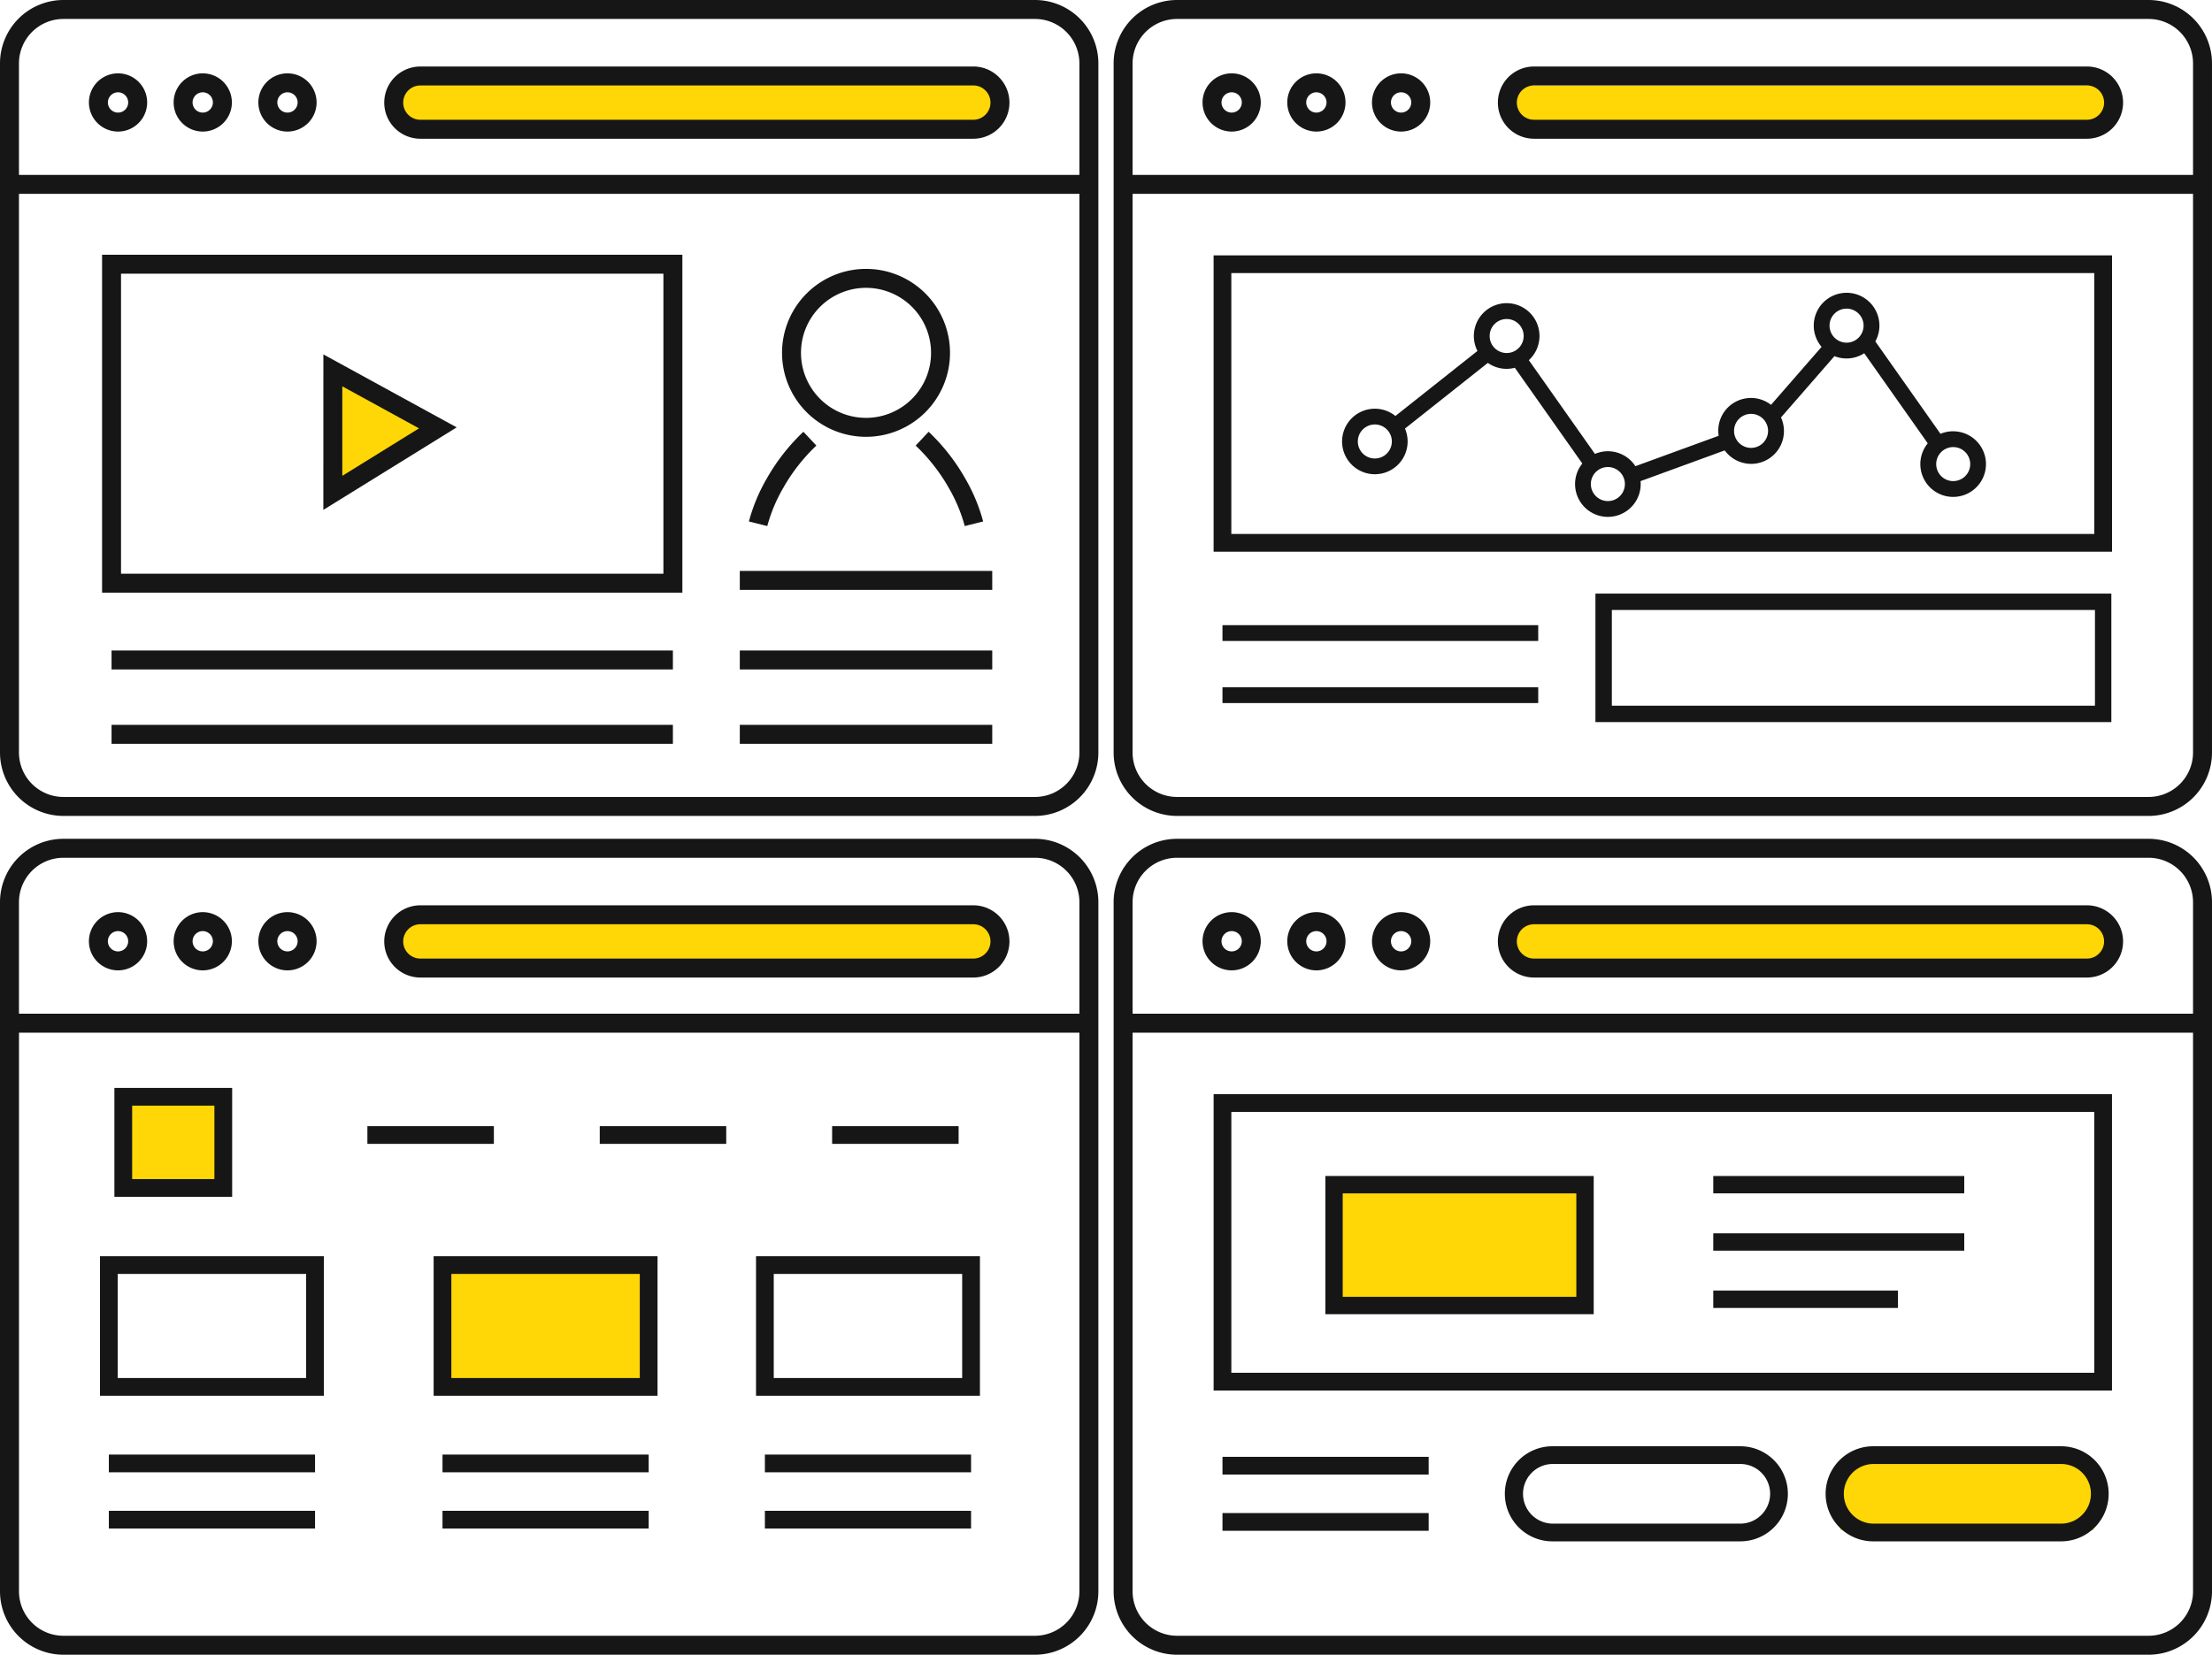 <svg xmlns="http://www.w3.org/2000/svg" width="297" height="222.238" viewBox="0 0 297 222.238">
  <g id="グループ_236" data-name="グループ 236" transform="translate(-1263.899 -7338.5)">
    <rect id="長方形_426" data-name="長方形 426" width="12" height="12" transform="translate(1281 7486)" fill="#ffd706"/>
    <rect id="長方形_428" data-name="長方形 428" width="28" height="15" transform="translate(1324 7509)" fill="#ffd706"/>
    <rect id="長方形_430" data-name="長方形 430" width="32" height="15" transform="translate(1444 7498)" fill="#ffd706"/>
    <rect id="長方形_422" data-name="長方形 422" width="80" height="6" transform="translate(1317 7349)" fill="#ffd706"/>
    <rect id="長方形_425" data-name="長方形 425" width="80" height="6" transform="translate(1317 7462)" fill="#ffd706"/>
    <rect id="長方形_423" data-name="長方形 423" width="80" height="6" transform="translate(1467 7350)" fill="#ffd706"/>
    <rect id="長方形_424" data-name="長方形 424" width="80" height="6" transform="translate(1467 7462)" fill="#ffd706"/>
    <rect id="長方形_432" data-name="長方形 432" width="34" height="9" transform="translate(1511 7535)" fill="#ffd706"/>
    <path id="多角形_17" data-name="多角形 17" d="M7,0l7,12H0Z" transform="translate(1321.5 7389.5) rotate(90)" fill="#ffd706"/>
    <g id="j32_2_3" transform="translate(1263.899 7451.155)">
      <path id="パス_70" data-name="パス 70" d="M147.476,101.063V8.52A8.52,8.52,0,0,0,138.956,0H8.52A8.52,8.52,0,0,0,0,8.52v92.542a8.52,8.52,0,0,0,8.52,8.52H138.957A8.52,8.52,0,0,0,147.476,101.063ZM2.546,8.52A5.975,5.975,0,0,1,8.52,2.546H138.957A5.975,5.975,0,0,1,144.93,8.52V23.49H2.546ZM4.3,105.287a5.949,5.949,0,0,1-1.75-4.224V26.036H144.93v75.026a5.975,5.975,0,0,1-5.974,5.974H8.52A5.95,5.95,0,0,1,4.3,105.287Z" fill="#161616"/>
      <path id="パス_71" data-name="パス 71" d="M62.2,48.094A3.909,3.909,0,1,0,66.111,52,3.909,3.909,0,0,0,62.2,48.094Zm0,5.272A1.363,1.363,0,1,1,63.565,52,1.365,1.365,0,0,1,62.2,53.366Z" transform="translate(-46.354 -38.243)" fill="#161616"/>
      <path id="パス_72" data-name="パス 72" d="M117.741,48.094A3.909,3.909,0,1,0,121.649,52,3.909,3.909,0,0,0,117.741,48.094Zm0,5.272A1.363,1.363,0,1,1,119.1,52,1.365,1.365,0,0,1,117.741,53.366Z" transform="translate(-90.516 -38.243)" fill="#161616"/>
      <path id="パス_73" data-name="パス 73" d="M173.276,48.094A3.909,3.909,0,1,0,177.184,52,3.909,3.909,0,0,0,173.276,48.094Zm0,5.272A1.363,1.363,0,1,1,174.638,52,1.365,1.365,0,0,1,173.276,53.366Z" transform="translate(-134.676 -38.243)" fill="#161616"/>
      <path id="パス_74" data-name="パス 74" d="M330.979,43.606H256.735a4.849,4.849,0,0,0,0,9.7h74.244a4.849,4.849,0,0,0,0-9.7Zm1.625,6.475a2.292,2.292,0,0,1-1.625.678H256.735a2.3,2.3,0,0,1,0-4.607h74.244a2.3,2.3,0,0,1,1.626,3.929Z" transform="translate(-200.293 -34.674)" fill="#161616"/>
      <rect id="長方形_97" data-name="長方形 97" width="27.684" height="2.38" transform="translate(14.616 82.701)" fill="#161616"/>
      <rect id="長方形_98" data-name="長方形 98" width="27.684" height="2.38" transform="translate(14.616 90.252)" fill="#161616"/>
      <rect id="長方形_99" data-name="長方形 99" width="27.683" height="2.38" transform="translate(102.7 82.701)" fill="#161616"/>
      <rect id="長方形_100" data-name="長方形 100" width="27.683" height="2.38" transform="translate(102.7 90.252)" fill="#161616"/>
      <rect id="長方形_101" data-name="長方形 101" width="27.683" height="2.38" transform="translate(59.413 82.701)" fill="#161616"/>
      <rect id="長方形_102" data-name="長方形 102" width="27.683" height="2.38" transform="translate(59.413 90.252)" fill="#161616"/>
      <path id="パス_75" data-name="パス 75" d="M65.547,292.44H95.61V273.7H65.547Zm2.379-16.36h25.3v13.98h-25.3Z" transform="translate(-52.121 -217.64)" fill="#161616"/>
      <path id="パス_76" data-name="パス 76" d="M495.588,292.44h30.063V273.7H495.588Zm2.379-16.36h25.3v13.98h-25.3Z" transform="translate(-394.078 -217.64)" fill="#161616"/>
      <path id="パス_77" data-name="パス 77" d="M284.254,292.44h30.063V273.7H284.254Zm2.379-16.36h25.3v13.98h-25.3Z" transform="translate(-226.031 -217.64)" fill="#161616"/>
      <path id="パス_78" data-name="パス 78" d="M90.8,176.779V163.345H74.989v14.624H90.8Zm-13.427-1.19v-9.864H88.416v9.864Z" transform="translate(-59.629 -129.887)" fill="#161616"/>
      <rect id="長方形_103" data-name="長方形 103" width="16.982" height="2.38" transform="translate(49.329 38.592)" fill="#161616"/>
      <rect id="長方形_104" data-name="長方形 104" width="16.982" height="2.38" transform="translate(80.528 38.592)" fill="#161616"/>
      <rect id="長方形_105" data-name="長方形 105" width="16.982" height="2.38" transform="translate(111.728 38.592)" fill="#161616"/>
    </g>
    <g id="j32_2_4" transform="translate(1413.423 7451.155)">
      <path id="パス_79" data-name="パス 79" d="M8.52,109.583H138.957a8.521,8.521,0,0,0,8.519-8.52V8.52A8.521,8.521,0,0,0,138.956,0H8.52A8.52,8.52,0,0,0,0,8.52v92.542A8.52,8.52,0,0,0,8.52,109.583ZM2.546,8.52A5.975,5.975,0,0,1,8.52,2.546H138.957A5.975,5.975,0,0,1,144.93,8.52V23.49H2.546Zm0,17.516H144.93v75.026a5.975,5.975,0,0,1-5.974,5.974H8.52a5.975,5.975,0,0,1-5.974-5.974V26.036Z" fill="#161616"/>
      <path id="パス_80" data-name="パス 80" d="M62.2,48.094A3.909,3.909,0,1,0,66.111,52,3.909,3.909,0,0,0,62.2,48.094Zm0,5.272A1.363,1.363,0,1,1,63.565,52,1.365,1.365,0,0,1,62.2,53.366Z" transform="translate(-46.354 -38.243)" fill="#161616"/>
      <path id="パス_81" data-name="パス 81" d="M117.739,48.094A3.909,3.909,0,1,0,121.647,52,3.909,3.909,0,0,0,117.739,48.094Zm0,5.272A1.363,1.363,0,1,1,119.1,52,1.366,1.366,0,0,1,117.739,53.366Z" transform="translate(-90.514 -38.243)" fill="#161616"/>
      <path id="パス_82" data-name="パス 82" d="M173.276,48.094A3.909,3.909,0,1,0,177.184,52,3.909,3.909,0,0,0,173.276,48.094Zm0,5.272A1.363,1.363,0,1,1,174.638,52,1.365,1.365,0,0,1,173.276,53.366Z" transform="translate(-134.676 -38.243)" fill="#161616"/>
      <path id="パス_83" data-name="パス 83" d="M330.979,43.606H256.735a4.849,4.849,0,0,0,0,9.7h74.244a4.849,4.849,0,0,0,0-9.7Zm1.625,6.475a2.291,2.291,0,0,1-1.625.678H256.735a2.3,2.3,0,0,1,0-4.607h74.244a2.3,2.3,0,0,1,1.625,3.929Z" transform="translate(-200.293 -34.674)" fill="#161616"/>
      <path id="パス_84" data-name="パス 84" d="M186.169,167.438H65.547v39.8H186.168v-39.8Zm-2.379,37.415H67.926V169.817H183.789Z" transform="translate(-52.121 -133.142)" fill="#161616"/>
      <rect id="長方形_106" data-name="長方形 106" width="27.684" height="2.38" transform="translate(14.616 83.004)" fill="#161616"/>
      <rect id="長方形_107" data-name="長方形 107" width="27.684" height="2.38" transform="translate(14.616 90.555)" fill="#161616"/>
      <path id="パス_85" data-name="パス 85" d="M288.068,398.309H262.836a6.385,6.385,0,0,0,0,12.77h25.232a6.385,6.385,0,0,0,0-12.77Zm2.827,9.213a3.988,3.988,0,0,1-2.827,1.178H262.836a4.006,4.006,0,0,1,0-8.011h25.232a4,4,0,0,1,2.827,6.833Z" transform="translate(-203.924 -316.724)" fill="#161616"/>
      <path id="パス_86" data-name="パス 86" d="M498.349,398.309H473.117a6.385,6.385,0,0,0,0,12.77h25.232a6.385,6.385,0,0,0,0-12.77Zm2.827,9.213a3.988,3.988,0,0,1-2.827,1.178H473.117a4.006,4.006,0,0,1,0-8.011h25.232a4,4,0,0,1,2.827,6.833Z" transform="translate(-371.133 -316.724)" fill="#161616"/>
      <path id="パス_87" data-name="パス 87" d="M174.825,238.492V221.1h-36.03v18.559h36.03Zm-33.7-1.166V223.431h31.366v13.895Z" transform="translate(-110.366 -175.812)" fill="#161616"/>
      <rect id="長方形_108" data-name="長方形 108" width="33.698" height="2.332" transform="translate(80.514 45.287)" fill="#161616"/>
      <rect id="長方形_109" data-name="長方形 109" width="33.698" height="2.332" transform="translate(80.514 52.983)" fill="#161616"/>
      <rect id="長方形_110" data-name="長方形 110" width="24.797" height="2.332" transform="translate(80.514 60.679)" fill="#161616"/>
    </g>
    <g id="j32_2_1_1_" data-name="j32_2_1 (1)" transform="translate(1413.423 7338.5)">
      <path id="パス_42" data-name="パス 42" d="M138.956,109.583a8.52,8.52,0,0,0,8.519-8.52V8.52A8.52,8.52,0,0,0,138.956,0H8.519A8.52,8.52,0,0,0,0,8.52v92.542a8.52,8.52,0,0,0,8.519,8.52ZM2.546,8.52A5.975,5.975,0,0,1,8.519,2.546H138.956A5.975,5.975,0,0,1,144.93,8.52V23.49H2.546Zm0,92.542V26.036H144.93v75.026a5.975,5.975,0,0,1-5.974,5.974H8.519a5.975,5.975,0,0,1-5.974-5.974Z" fill="#161616"/>
      <path id="パス_43" data-name="パス 43" d="M62.2,48.094A3.909,3.909,0,1,0,66.111,52,3.909,3.909,0,0,0,62.2,48.094Zm0,5.272A1.363,1.363,0,1,1,63.565,52,1.365,1.365,0,0,1,62.2,53.366Z" transform="translate(-46.354 -38.243)" fill="#161616"/>
      <path id="パス_44" data-name="パス 44" d="M117.74,48.094A3.909,3.909,0,1,0,121.648,52,3.909,3.909,0,0,0,117.74,48.094Zm0,5.272A1.363,1.363,0,1,1,119.1,52,1.365,1.365,0,0,1,117.74,53.366Z" transform="translate(-90.515 -38.243)" fill="#161616"/>
      <path id="パス_45" data-name="パス 45" d="M173.276,48.094A3.909,3.909,0,1,0,177.184,52,3.909,3.909,0,0,0,173.276,48.094Zm0,5.272A1.363,1.363,0,1,1,174.638,52,1.365,1.365,0,0,1,173.276,53.366Z" transform="translate(-134.676 -38.243)" fill="#161616"/>
      <path id="パス_46" data-name="パス 46" d="M330.981,43.606H256.737a4.849,4.849,0,0,0,0,9.7h74.244a4.849,4.849,0,0,0,0-9.7Zm1.625,6.475a2.291,2.291,0,0,1-1.625.678H256.737a2.3,2.3,0,0,1,0-4.607h74.244a2.3,2.3,0,0,1,1.625,3.929Z" transform="translate(-200.294 -34.674)" fill="#161616"/>
      <path id="パス_47" data-name="パス 47" d="M186.167,206.047V167.441H65.54v39.8H186.167Zm-118.248-1.19V169.82H183.787v35.037Z" transform="translate(-52.116 -133.144)" fill="#161616"/>
      <path id="パス_48" data-name="パス 48" d="M315.829,406.461H385.1V389.2H315.829Zm2.205-15.06H382.9v12.855H318.034Z" transform="translate(-251.139 -309.477)" fill="#161616"/>
      <path id="パス_49" data-name="パス 49" d="M231.772,210.6a4.4,4.4,0,0,0-1.71.345l-8.746-12.409a4.408,4.408,0,1,0-7.219.73l-6.787,7.786a4.389,4.389,0,0,0-7.029,4.155L189.1,215.291a4.4,4.4,0,0,0-5.434-1.648l-8.873-12.59a4.407,4.407,0,1,0-6.9-1.239l-11.014,8.732a4.4,4.4,0,1,0,1.282,1.692l11.127-8.821a4.354,4.354,0,0,0,3.623.656l9.061,12.857a4.406,4.406,0,1,0,7.839,2.762c0-.133-.008-.264-.02-.394l11.3-4.127a4.4,4.4,0,0,0,7.555-4.425l7.179-8.235a4.38,4.38,0,0,0,4-.39l8.527,12.1a4.406,4.406,0,1,0,3.411-1.617Zm-77.658,3.656a2.284,2.284,0,1,1,2.284-2.284A2.288,2.288,0,0,1,154.113,214.257Zm17.7-14.164a2.284,2.284,0,1,1,2.284-2.284A2.288,2.288,0,0,1,171.818,200.093Zm13.59,19.883a2.285,2.285,0,1,1,2.284-2.284A2.288,2.288,0,0,1,185.408,219.976Zm19.225-7.143a2.284,2.284,0,1,1,2.284-2.284A2.288,2.288,0,0,1,204.632,212.833ZM217.453,198.7a2.285,2.285,0,1,1,2.284-2.284A2.288,2.288,0,0,1,217.453,198.7Zm14.319,18.594a2.284,2.284,0,1,1,2.284-2.284A2.288,2.288,0,0,1,231.772,217.293Z" transform="translate(-119.042 -152.679)" fill="#161616"/>
      <rect id="長方形_84" data-name="長方形 84" width="42.395" height="2.123" transform="translate(14.614 83.962)" fill="#161616"/>
      <rect id="長方形_85" data-name="長方形 85" width="42.395" height="2.123" transform="translate(14.614 92.301)" fill="#161616"/>
    </g>
    <path id="パス_50" data-name="パス 50" d="M8.52,109.583H138.957a8.52,8.52,0,0,0,8.519-8.52V8.52A8.52,8.52,0,0,0,138.956,0H8.52A8.52,8.52,0,0,0,0,8.52v92.542A8.52,8.52,0,0,0,8.52,109.583ZM2.546,8.52A5.975,5.975,0,0,1,8.52,2.546H138.957A5.975,5.975,0,0,1,144.93,8.52V23.49H2.546Zm0,17.516H144.93v75.026a5.975,5.975,0,0,1-5.974,5.974H8.52a5.975,5.975,0,0,1-5.974-5.974V26.036Z" transform="translate(1263.899 7338.5)" fill="#161616"/>
    <path id="パス_51" data-name="パス 51" d="M62.2,48.094A3.909,3.909,0,1,0,66.112,52,3.909,3.909,0,0,0,62.2,48.094Zm0,5.272A1.363,1.363,0,1,1,63.566,52,1.365,1.365,0,0,1,62.2,53.366Z" transform="translate(1217.544 7300.257)" fill="#161616"/>
    <path id="パス_52" data-name="パス 52" d="M117.741,48.094A3.909,3.909,0,1,0,121.649,52,3.909,3.909,0,0,0,117.741,48.094Zm0,5.272A1.363,1.363,0,1,1,119.1,52,1.365,1.365,0,0,1,117.741,53.366Z" transform="translate(1173.383 7300.257)" fill="#161616"/>
    <path id="パス_53" data-name="パス 53" d="M173.276,48.094A3.909,3.909,0,1,0,177.184,52,3.909,3.909,0,0,0,173.276,48.094Zm0,5.272A1.363,1.363,0,1,1,174.638,52,1.366,1.366,0,0,1,173.276,53.366Z" transform="translate(1129.223 7300.257)" fill="#161616"/>
    <path id="パス_54" data-name="パス 54" d="M330.98,43.606H256.736a4.849,4.849,0,0,0,0,9.7H330.98a4.849,4.849,0,0,0,0-9.7Zm1.625,6.475a2.292,2.292,0,0,1-1.625.678H256.736a2.3,2.3,0,0,1,0-4.607H330.98a2.3,2.3,0,0,1,1.626,3.929Z" transform="translate(1063.605 7303.826)" fill="#161616"/>
    <path id="パス_55" data-name="パス 55" d="M144.825,211.151V167.035H66.909v45.389h77.916Zm-75.371-1.273v-40.3h72.825v40.3Z" transform="translate(1210.695 7205.678)" fill="#161616"/>
    <rect id="長方形_86" data-name="長方形 86" width="75.371" height="2.546" transform="translate(1278.876 7435.851)" fill="#161616"/>
    <rect id="長方形_87" data-name="長方形 87" width="75.371" height="2.546" transform="translate(1278.876 7425.865)" fill="#161616"/>
    <rect id="長方形_88" data-name="長方形 88" width="33.894" height="2.546" transform="translate(1363.23 7435.851)" fill="#161616"/>
    <rect id="長方形_89" data-name="長方形 89" width="33.894" height="2.546" transform="translate(1363.23 7425.865)" fill="#161616"/>
    <rect id="長方形_90" data-name="長方形 90" width="33.894" height="2.546" transform="translate(1363.23 7415.177)" fill="#161616"/>
    <path id="パス_56" data-name="パス 56" d="M211.958,253.236l1.943-1.2,15.96-9.881-17.9-9.8Zm2.546-16.591,10.3,5.642-10.3,6.379Z" transform="translate(1095.356 7153.743)" fill="#161616"/>
    <path id="パス_57" data-name="パス 57" d="M523.914,198.86a11.277,11.277,0,1,0-11.276-11.276A11.276,11.276,0,0,0,523.914,198.86Zm-6.173-17.45a8.731,8.731,0,1,1-2.557,6.174A8.7,8.7,0,0,1,517.741,181.41Z" transform="translate(856.263 7198.306)" fill="#161616"/>
    <path id="パス_58" data-name="パス 58" d="M493.382,295.76a21.142,21.142,0,0,1,2.138-5.112,24.358,24.358,0,0,1,4.452-5.693L498.23,283.1a26.882,26.882,0,0,0-4.923,6.291,23.617,23.617,0,0,0-2.395,5.754l2.47.618Z" transform="translate(873.539 7113.388)" fill="#161616"/>
    <path id="パス_59" data-name="パス 59" d="M601.977,283.1l-1.741,1.858a24.351,24.351,0,0,1,4.452,5.693,21.153,21.153,0,0,1,2.138,5.112l2.47-.617h0a23.632,23.632,0,0,0-2.395-5.754A26.9,26.9,0,0,0,601.977,283.1Z" transform="translate(786.608 7113.389)" fill="#161616"/>
  </g>
</svg>
